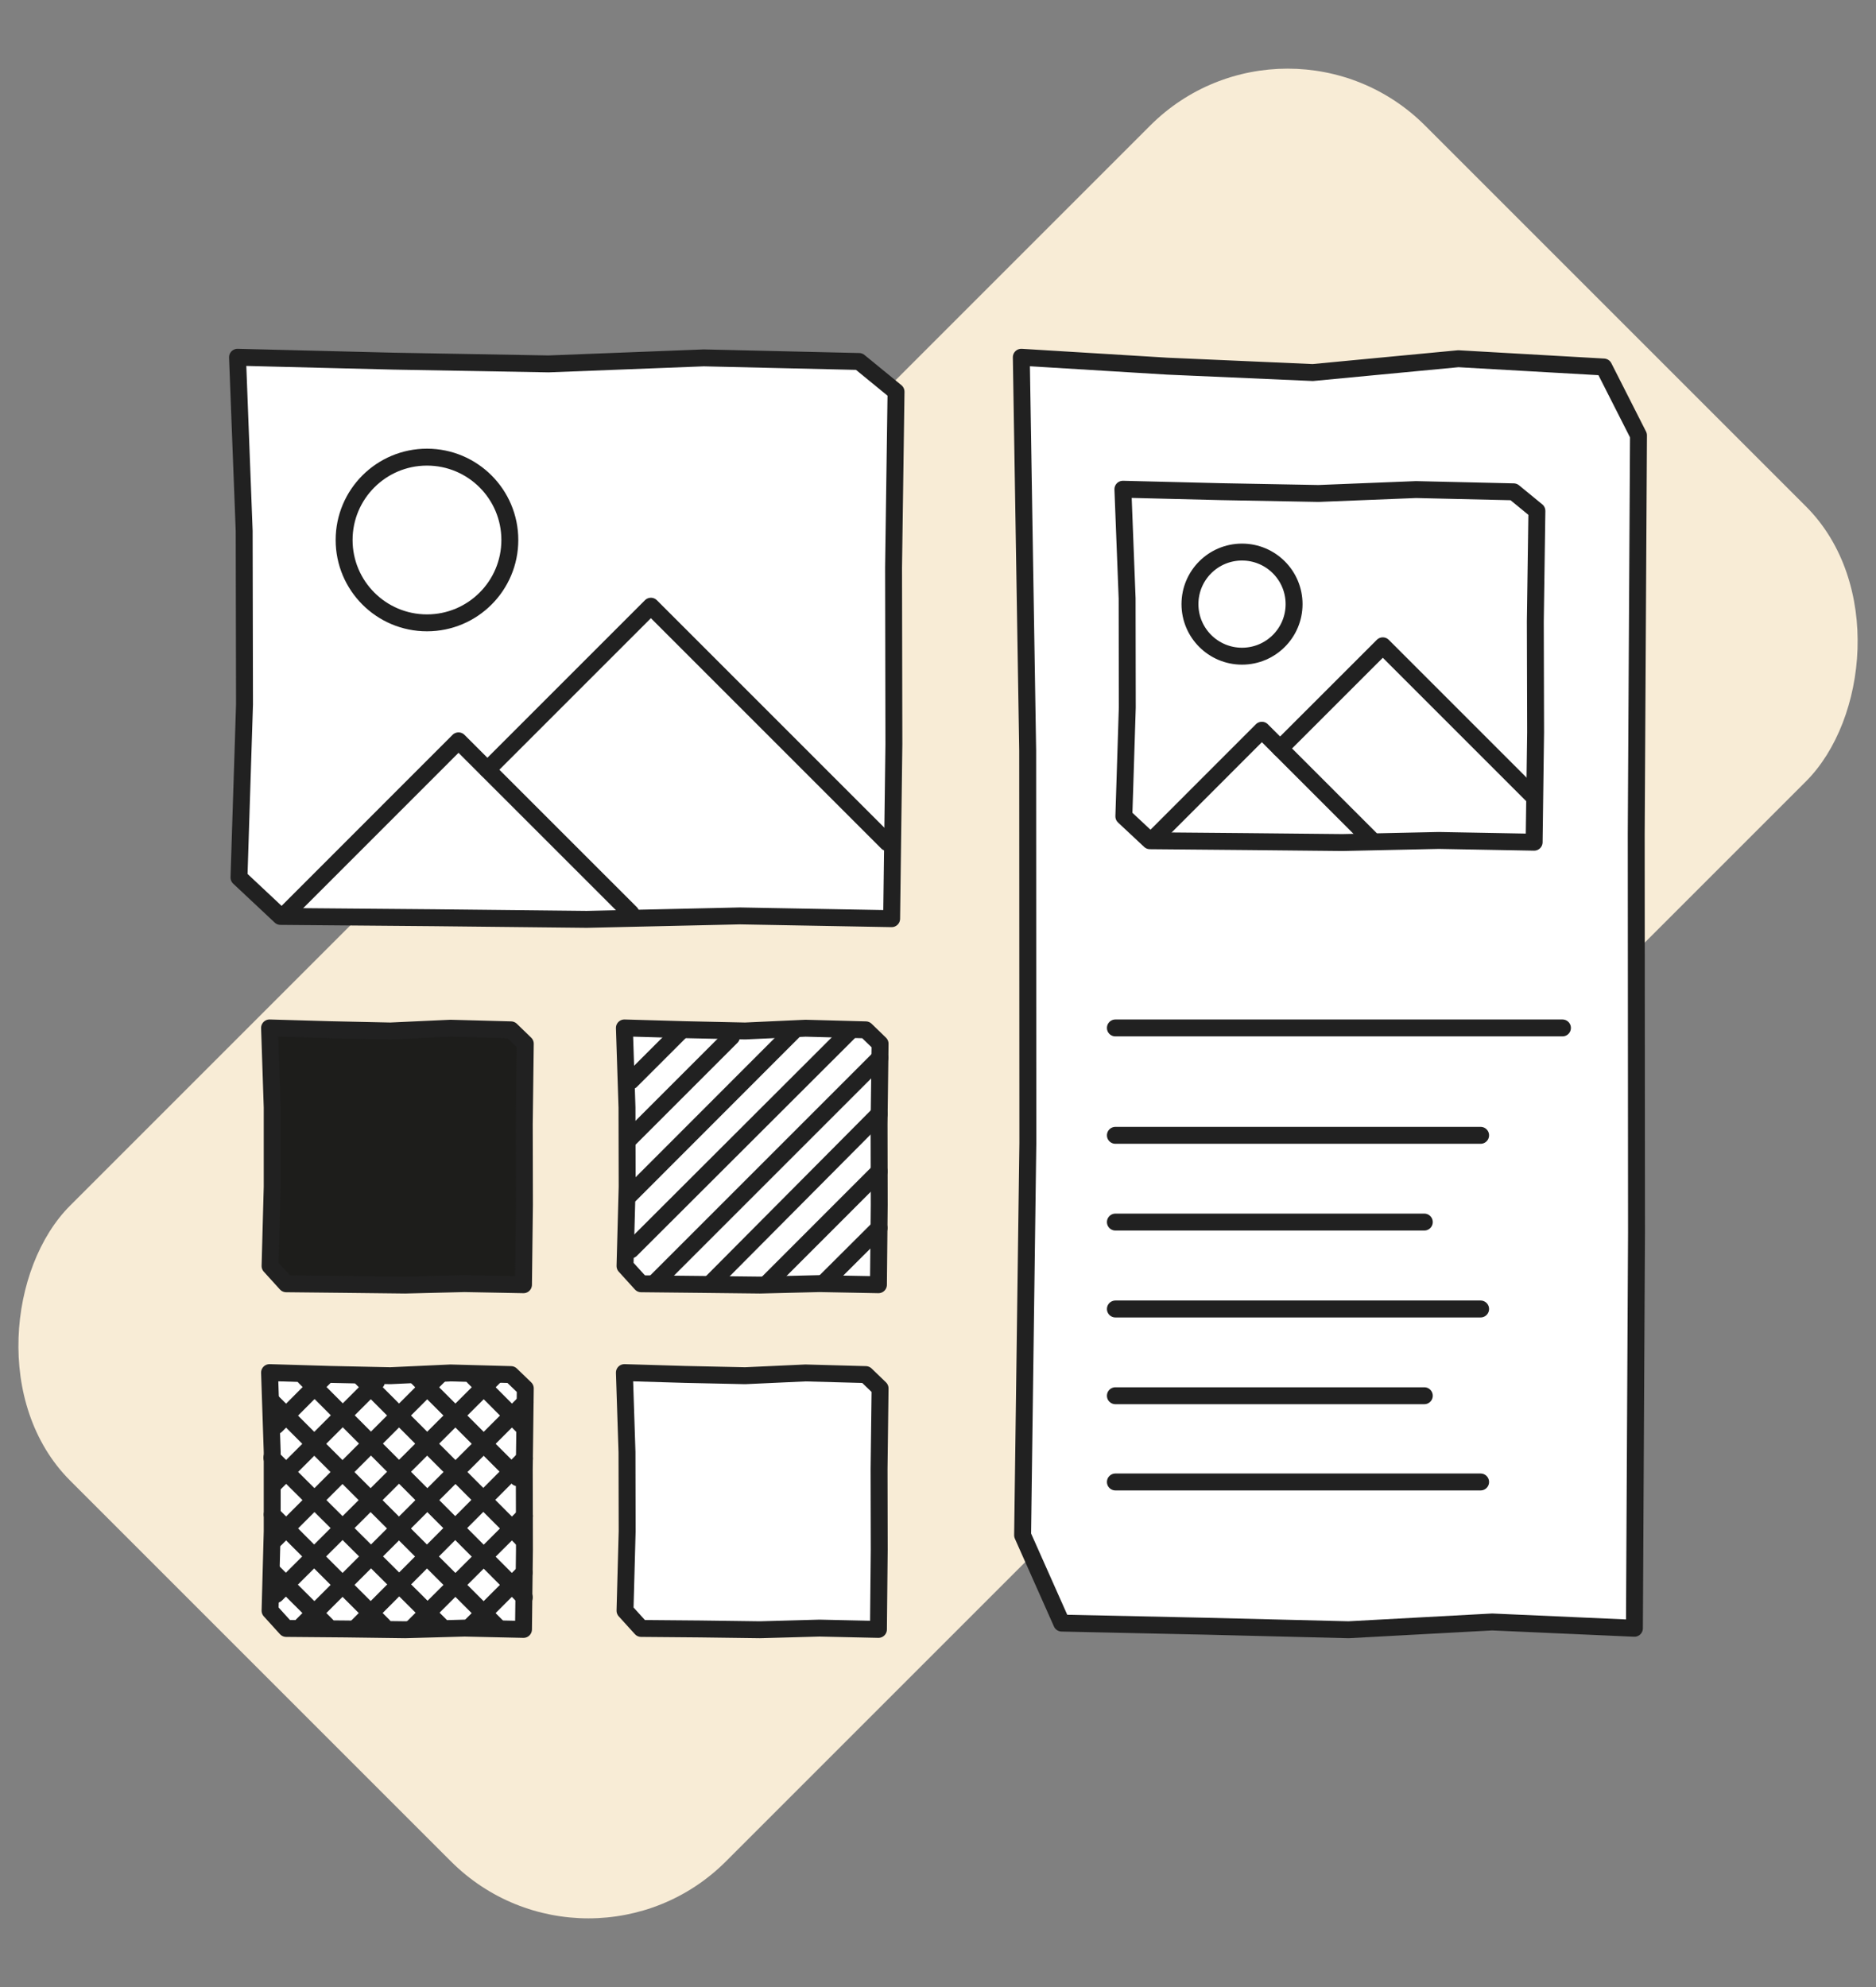 <?xml version="1.0" encoding="UTF-8"?>
<svg id="Layer_4" data-name="Layer 4" xmlns="http://www.w3.org/2000/svg" width="332.6" height="352.29" viewBox="0 0 332.6 352.29">
  <rect x="0" y="0" width="332.6" height="352.29" fill="#808080" stroke="none"/>
  <rect x="84.09" y="6.27" width="164.43" height="339.74" rx="34.47" ry="34.47" transform="translate(173.26 -66) rotate(45)" fill="#fbefd8" opacity=".97"/>
  <g>
    <polygon points="158.08 162.88 131.18 162.39 104.03 163 76.88 162.71 49.73 162.48 42.37 155.58 43.35 124.88 43.29 94.15 42.11 63.34 69.72 64.03 97.25 64.52 124.78 63.45 152.31 64.09 158.86 69.45 158.42 100.67 158.48 131.9 158.08 162.88" fill="#fff" stroke="#212121" stroke-linecap="round" stroke-linejoin="round" stroke-width="3"/>
    <polyline points="86.43 136.45 115.4 107.48 157.3 149.38" fill="none" stroke="#212121" stroke-linecap="round" stroke-linejoin="round" stroke-width="3"/>
    <polyline points="111.85 161.9 81.29 131.35 51.06 161.59" fill="none" stroke="#212121" stroke-linecap="round" stroke-linejoin="round" stroke-width="3"/>
    <circle cx="75.7" cy="95.74" r="14.69" fill="#fff" stroke="#212121" stroke-linecap="round" stroke-linejoin="round" stroke-width="3"/>
    <polygon points="289.77 288.69 264.55 287.57 239.1 288.95 213.65 288.32 188.23 287.77 181.3 272.19 182.23 202.65 182.2 133.11 181.07 63.34 206.96 64.92 232.75 66.05 258.55 63.6 284.34 65.07 290.49 77.19 290.09 147.85 290.14 218.52 289.77 288.69" fill="#fff" stroke="#212121" stroke-linecap="round" stroke-linejoin="round" stroke-width="3"/>
    <polygon points="92.81 227.78 82.36 227.58 71.83 227.84 61.3 227.72 50.74 227.61 47.88 224.46 48.26 210.41 48.26 196.36 47.79 182.25 58.5 182.56 69.2 182.79 79.88 182.3 90.59 182.59 93.13 185.05 92.95 199.33 92.98 213.61 92.81 227.78" fill="#1d1d1b" stroke="#212121" stroke-linecap="round" stroke-linejoin="round" stroke-width="3"/>
    <polygon points="155.74 288.89 145.29 288.66 134.73 288.95 124.2 288.81 113.67 288.72 110.81 285.57 111.19 271.49 111.16 257.44 110.7 243.36 121.43 243.68 132.11 243.91 142.81 243.42 153.49 243.71 156.03 246.16 155.85 260.44 155.88 274.72 155.74 288.89" fill="#fff" stroke="#212121" stroke-linecap="round" stroke-linejoin="round" stroke-width="3"/>
    <polygon points="155.74 227.78 145.29 227.58 134.73 227.84 124.2 227.72 113.67 227.61 110.81 224.46 111.19 210.41 111.16 196.36 110.7 182.25 121.43 182.56 132.11 182.79 142.81 182.3 153.49 182.59 156.03 185.05 155.85 199.33 155.88 213.61 155.74 227.78" fill="#fff" stroke="#212121" stroke-linecap="round" stroke-linejoin="round" stroke-width="3"/>
    <line x1="111.85" y1="191.65" x2="120.85" y2="182.65" fill="none" stroke="#212121" stroke-linecap="round" stroke-linejoin="round" stroke-width="3"/>
    <line x1="111.59" y1="201.92" x2="129.68" y2="183.83" fill="none" stroke="#212121" stroke-linecap="round" stroke-linejoin="round" stroke-width="3"/>
    <line x1="111.74" y1="211.79" x2="140.85" y2="182.65" fill="none" stroke="#212121" stroke-linecap="round" stroke-linejoin="round" stroke-width="3"/>
    <line x1="111.85" y1="221.6" x2="150.86" y2="182.65" fill="none" stroke="#212121" stroke-linecap="round" stroke-linejoin="round" stroke-width="3"/>
    <line x1="116.3" y1="227.23" x2="156" y2="187.53" fill="none" stroke="#212121" stroke-linecap="round" stroke-linejoin="round" stroke-width="3"/>
    <line x1="126.11" y1="227.43" x2="155.88" y2="197.48" fill="none" stroke="#212121" stroke-linecap="round" stroke-linejoin="round" stroke-width="3"/>
    <line x1="136.21" y1="227.35" x2="155.88" y2="207.67" fill="none" stroke="#212121" stroke-linecap="round" stroke-linejoin="round" stroke-width="3"/>
    <line x1="146.39" y1="227.14" x2="155.85" y2="217.71" fill="none" stroke="#212121" stroke-linecap="round" stroke-linejoin="round" stroke-width="3"/>
    <polygon points="92.81 288.89 82.36 288.66 71.83 288.95 61.3 288.81 50.74 288.72 47.88 285.57 48.26 271.49 48.26 257.44 47.79 243.36 58.5 243.68 69.2 243.91 79.88 243.42 90.59 243.71 93.13 246.16 92.95 260.44 92.98 274.72 92.81 288.89" fill="#fff" stroke="#212121" stroke-linecap="round" stroke-linejoin="round" stroke-width="3"/>
    <line x1="48.95" y1="252.77" x2="57.92" y2="243.76" fill="none" stroke="#212121" stroke-linecap="round" stroke-linejoin="round" stroke-width="3"/>
    <line x1="48.66" y1="263.04" x2="66.75" y2="244.95" fill="none" stroke="#212121" stroke-linecap="round" stroke-linejoin="round" stroke-width="3"/>
    <line x1="48.8" y1="272.91" x2="77.95" y2="243.76" fill="none" stroke="#212121" stroke-linecap="round" stroke-linejoin="round" stroke-width="3"/>
    <line x1="48.95" y1="282.69" x2="87.96" y2="243.76" fill="none" stroke="#212121" stroke-linecap="round" stroke-linejoin="round" stroke-width="3"/>
    <line x1="53.39" y1="288.34" x2="93.1" y2="248.64" fill="none" stroke="#212121" stroke-linecap="round" stroke-linejoin="round" stroke-width="3"/>
    <line x1="63.2" y1="288.52" x2="92.98" y2="258.6" fill="none" stroke="#212121" stroke-linecap="round" stroke-linejoin="round" stroke-width="3"/>
    <line x1="73.27" y1="288.46" x2="92.98" y2="268.78" fill="none" stroke="#212121" stroke-linecap="round" stroke-linejoin="round" stroke-width="3"/>
    <line x1="83.49" y1="288.26" x2="92.92" y2="278.82" fill="none" stroke="#212121" stroke-linecap="round" stroke-linejoin="round" stroke-width="3"/>
    <line x1="83.98" y1="244.17" x2="92.95" y2="253.17" fill="none" stroke="#212121" stroke-linecap="round" stroke-linejoin="round" stroke-width="3"/>
    <line x1="73.68" y1="243.91" x2="91.77" y2="262" fill="none" stroke="#212121" stroke-linecap="round" stroke-linejoin="round" stroke-width="3"/>
    <line x1="63.84" y1="244.05" x2="92.95" y2="273.2" fill="none" stroke="#212121" stroke-linecap="round" stroke-linejoin="round" stroke-width="3"/>
    <line x1="54.03" y1="244.17" x2="92.95" y2="283.21" fill="none" stroke="#212121" stroke-linecap="round" stroke-linejoin="round" stroke-width="3"/>
    <line x1="48.37" y1="248.64" x2="88.08" y2="288.34" fill="none" stroke="#212121" stroke-linecap="round" stroke-linejoin="round" stroke-width="3"/>
    <line x1="48.2" y1="258.45" x2="78.12" y2="288.23" fill="none" stroke="#212121" stroke-linecap="round" stroke-linejoin="round" stroke-width="3"/>
    <line x1="48.26" y1="268.52" x2="67.96" y2="288.23" fill="none" stroke="#212121" stroke-linecap="round" stroke-linejoin="round" stroke-width="3"/>
    <line x1="48.46" y1="278.74" x2="57.92" y2="288.17" fill="none" stroke="#212121" stroke-linecap="round" stroke-linejoin="round" stroke-width="3"/>
    <line x1="197.75" y1="201.29" x2="262.5" y2="201.29" fill="none" stroke="#212121" stroke-linecap="round" stroke-linejoin="round" stroke-width="3"/>
    <line x1="197.75" y1="182.25" x2="277.01" y2="182.25" fill="none" stroke="#212121" stroke-linecap="round" stroke-linejoin="round" stroke-width="3"/>
    <line x1="197.75" y1="232.08" x2="262.5" y2="232.08" fill="none" stroke="#212121" stroke-linecap="round" stroke-linejoin="round" stroke-width="3"/>
    <line x1="197.75" y1="262.75" x2="262.5" y2="262.75" fill="none" stroke="#212121" stroke-linecap="round" stroke-linejoin="round" stroke-width="3"/>
    <line x1="197.75" y1="216.67" x2="252.52" y2="216.67" fill="none" stroke="#212121" stroke-linecap="round" stroke-linejoin="round" stroke-width="3"/>
    <line x1="197.75" y1="247.46" x2="252.52" y2="247.46" fill="none" stroke="#212121" stroke-linecap="round" stroke-linejoin="round" stroke-width="3"/>
    <polygon points="271.99 149.32 255.09 149.01 238 149.38 220.95 149.21 203.87 149.06 199.25 144.74 199.86 125.43 199.83 106.1 199.08 86.74 216.45 87.17 233.76 87.49 251.05 86.8 268.36 87.2 272.48 90.58 272.2 110.2 272.25 129.82 271.99 149.32" fill="#fff" stroke="#212121" stroke-linecap="round" stroke-linejoin="round" stroke-width="3"/>
    <polyline points="226.95 132.7 245.16 114.5 271.5 140.84" fill="none" stroke="#212121" stroke-linecap="round" stroke-linejoin="round" stroke-width="3"/>
    <polyline points="242.94 148.69 223.72 129.47 204.71 148.49" fill="none" stroke="#212121" stroke-linecap="round" stroke-linejoin="round" stroke-width="3"/>
    <circle cx="220.2" cy="107.11" r="9.23" fill="#fff" stroke="#212121" stroke-linecap="round" stroke-linejoin="round" stroke-width="3"/>
  </g>
</svg>